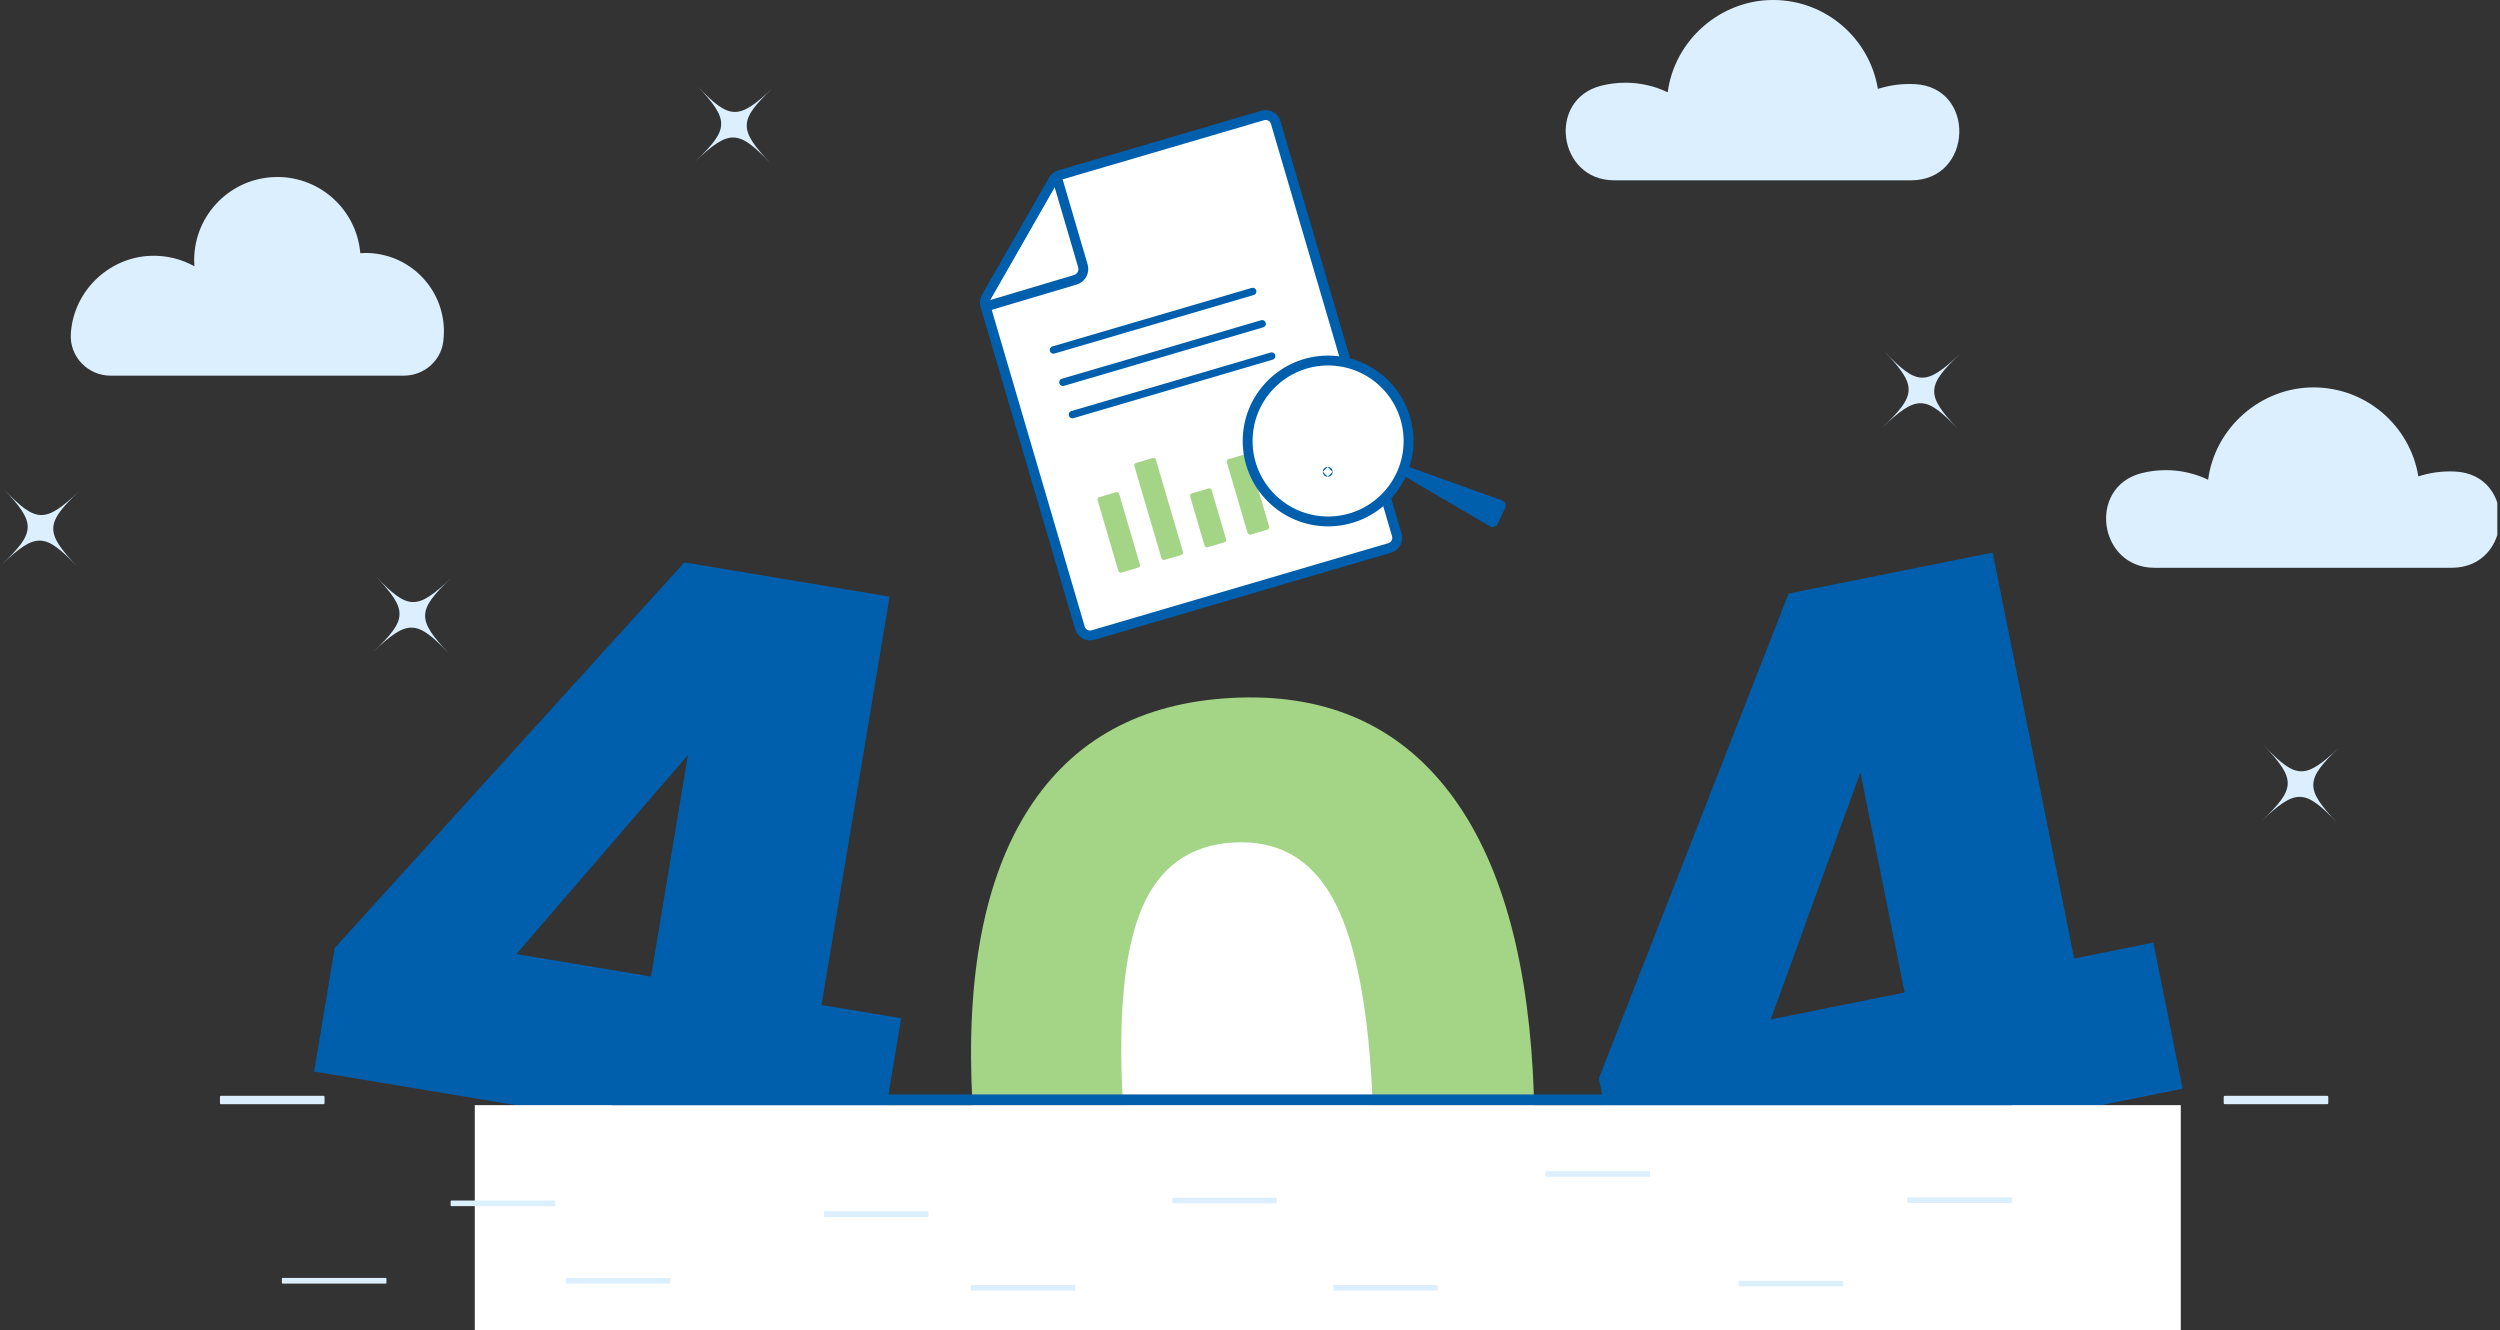 <svg width="466" height="248" viewBox="0 0 466 248" fill="none" xmlns="http://www.w3.org/2000/svg">
<rect x="0" y="0" width="466" height="248" fill="#333333" stroke="none"/>
<g clip-path="url(#clip0_732_7094)">
<path d="M200.302 256.033C191.337 244.811 186.247 228.022 185.034 205.676C183.828 183.457 187.073 166.282 194.772 154.153C202.472 142.024 214.209 135.53 229.993 134.672C245.773 133.816 258.149 139.003 267.114 150.225C276.079 161.452 281.166 178.174 282.372 200.393C283.578 222.615 280.333 239.818 272.639 252.011C264.944 264.204 253.204 270.728 237.425 271.586C221.642 272.442 209.271 267.26 200.304 256.033H200.302Z" fill="white"/>
<path d="M197.65 259.34C188.028 247.389 182.565 229.51 181.263 205.713C179.969 182.05 183.451 163.76 191.715 150.843C199.979 137.926 212.577 131.011 229.517 130.097C246.455 129.185 259.738 134.709 269.36 146.66C278.982 158.616 284.443 176.424 285.737 200.086C287.031 223.751 283.549 242.071 275.29 255.056C267.031 268.042 254.43 274.989 237.495 275.903C220.555 276.815 207.277 271.296 197.652 259.34H197.65Z" fill="#A4D586"/>
<path d="M252.108 238.727C255.394 231.016 256.601 218.985 255.722 202.639C254.836 186.174 252.347 174.347 248.26 167.157C244.17 159.967 238.075 156.596 229.979 157.039C221.881 157.483 216.185 161.531 212.896 169.183C209.604 176.84 208.399 188.838 209.278 205.182C210.157 221.528 212.643 233.356 216.741 240.664C220.834 247.974 226.931 251.406 235.03 250.962C243.126 250.519 248.82 246.44 252.108 238.725V238.727Z" fill="white"/>
<path d="M433.82 204.259H414.673C414.577 204.259 414.5 204.336 414.5 204.431V205.656C414.5 205.751 414.577 205.828 414.673 205.828H433.82C433.915 205.828 433.992 205.751 433.992 205.656V204.431C433.992 204.336 433.915 204.259 433.82 204.259Z" fill="#DBEFFF"/>
<path d="M60.32 204.259H41.173C41.077 204.259 41 204.336 41 204.431V205.656C41 205.751 41.077 205.828 41.173 205.828H60.32C60.415 205.828 60.492 205.751 60.492 205.656V204.431C60.492 204.336 60.415 204.259 60.32 204.259Z" fill="#DBEFFF"/>
<path d="M397.639 236.773H378.377C378.313 236.773 378.262 236.825 378.262 236.888V237.705C378.262 237.769 378.313 237.82 378.377 237.82H397.639C397.703 237.82 397.754 237.769 397.754 237.705V236.888C397.754 236.825 397.703 236.773 397.639 236.773Z" fill="#C4CEFE"/>
<path d="M75.284 70.021C78.94 70.021 82.118 67.366 82.613 63.744C82.7 63.095 82.746 62.43 82.746 61.758C82.746 53.693 76.209 47.155 68.143 47.155C67.812 47.155 67.485 47.171 67.159 47.192C66.491 39.24 59.83 32.992 51.705 32.992C43.138 32.992 36.191 39.937 36.191 48.506C36.191 48.886 36.209 49.261 36.237 49.636C33.804 48.278 30.972 47.551 27.957 47.689C20.166 48.046 13.762 54.279 13.212 62.059C13.207 62.122 13.203 62.184 13.2 62.243C12.95 66.475 16.371 70.023 20.61 70.023H75.284V70.021Z" fill="#DBEFFF"/>
<path d="M456.979 105.833C468.525 105.833 469.165 88.455 457.632 87.894C457.317 87.878 456.999 87.871 456.682 87.871C454.622 87.871 452.641 88.198 450.782 88.796C449.238 79.389 441.076 72.212 431.232 72.212C421.388 72.212 412.869 79.711 411.592 89.422C409.206 88.278 406.532 87.636 403.709 87.636C402.132 87.636 400.6 87.836 399.141 88.211C389.044 90.812 391.163 105.835 401.589 105.835H456.983L456.979 105.833Z" fill="#DBEFFF"/>
<path d="M356.233 33.611C367.777 33.611 368.415 16.238 356.886 15.677C356.571 15.661 356.253 15.654 355.936 15.654C353.879 15.654 351.895 15.98 350.036 16.576C348.492 7.172 340.332 -0.003 330.493 -0.003C320.653 -0.003 312.135 7.494 310.858 17.202C308.471 16.059 305.798 15.417 302.976 15.417C301.4 15.417 299.87 15.617 298.409 15.992C288.314 18.592 290.433 33.609 300.857 33.609H356.233V33.611Z" fill="#DBEFFF"/>
<path d="M351.288 65.533C357.345 71.928 359.001 71.972 365.396 65.915C359.001 71.972 358.958 73.628 365.014 80.023C358.958 73.628 357.301 73.585 350.906 79.641C357.301 73.585 357.345 71.928 351.288 65.533Z" fill="#DBEFFF"/>
<path d="M129.948 16.003C136.005 22.398 137.662 22.441 144.056 16.385C137.662 22.441 137.618 24.098 143.674 30.493C137.618 24.098 135.961 24.054 129.566 30.111C135.961 24.054 136.005 22.398 129.948 16.003Z" fill="#DBEFFF"/>
<path d="M69.991 107.361C76.048 113.756 77.705 113.8 84.099 107.743C77.705 113.8 77.661 115.457 83.717 121.851C77.661 115.457 76.004 115.413 69.609 121.469C76.004 115.413 76.048 113.756 69.991 107.361Z" fill="#DBEFFF"/>
<path d="M0.683 91.142C6.739 97.536 8.396 97.58 14.791 91.524C8.396 97.58 8.352 99.237 14.409 105.632C8.352 99.237 6.695 99.193 0.301 105.25C6.695 99.193 6.739 97.536 0.683 91.142Z" fill="#DBEFFF"/>
<path d="M421.952 138.908C428.009 145.303 429.666 145.347 436.06 139.29C429.666 145.347 429.622 147.003 435.678 153.398C429.622 147.003 427.965 146.96 421.57 153.016C427.965 146.96 428.009 145.303 421.952 138.908Z" fill="#DBEFFF"/>
<path d="M203.737 118.372L259.039 102.131C260.074 101.827 260.668 100.741 260.362 99.706L237.791 22.845C237.487 21.809 236.401 21.216 235.365 21.522L197.501 32.641C197.018 32.783 196.606 33.105 196.355 33.545L183.833 55.41C183.568 55.872 183.504 56.42 183.653 56.931L201.307 117.049C201.611 118.084 202.697 118.678 203.732 118.372H203.737Z" fill="white"/>
<path d="M203.737 118.372L259.039 102.131C260.074 101.827 260.668 100.741 260.362 99.706L237.791 22.845C237.487 21.809 236.401 21.216 235.365 21.522L197.501 32.641C197.018 32.783 196.606 33.105 196.355 33.545L183.833 55.41C183.568 55.872 183.504 56.42 183.653 56.931L201.307 117.049C201.611 118.084 202.697 118.678 203.732 118.372H203.737Z" stroke="#005FAD" stroke-width="1.841" stroke-linecap="round" stroke-linejoin="round"/>
<path d="M197.234 33.832L201.85 49.555C202.175 50.66 201.544 51.82 200.442 52.151L184.008 57.054" fill="white"/>
<path d="M197.234 33.832L201.85 49.555C202.175 50.66 201.544 51.82 200.442 52.151L184.008 57.054" stroke="#005FAD" stroke-width="1.841" stroke-linecap="round" stroke-linejoin="round"/>
<path d="M208.035 91.746L204.902 92.666C204.659 92.738 204.519 92.994 204.591 93.237L208.459 106.407C208.531 106.651 208.787 106.79 209.03 106.719L212.163 105.799C212.407 105.727 212.547 105.471 212.475 105.227L208.607 92.058C208.535 91.814 208.279 91.674 208.035 91.746Z" fill="#A4D586"/>
<path d="M225.278 91.043L222.145 91.963C221.901 92.035 221.761 92.29 221.833 92.534L224.522 101.688C224.593 101.932 224.849 102.071 225.093 102L228.226 101.079C228.47 101.008 228.609 100.752 228.538 100.508L225.849 91.355C225.777 91.111 225.521 90.971 225.278 91.043Z" fill="#A4D586"/>
<path d="M232.121 84.668L228.988 85.588C228.745 85.66 228.605 85.915 228.677 86.159L232.545 99.329C232.617 99.573 232.872 99.712 233.116 99.641L236.249 98.72C236.493 98.649 236.633 98.393 236.561 98.149L232.693 84.98C232.621 84.736 232.365 84.596 232.121 84.668Z" fill="#A4D586"/>
<path d="M214.887 85.37L211.754 86.29C211.51 86.362 211.371 86.618 211.442 86.862L216.49 104.045C216.561 104.289 216.817 104.428 217.061 104.357L220.194 103.436C220.438 103.365 220.577 103.109 220.506 102.865L215.458 85.682C215.387 85.438 215.131 85.298 214.887 85.37Z" fill="#A4D586"/>
<path d="M196.359 65.236L233.499 54.331" stroke="#005FAD" stroke-width="1.381" stroke-linecap="round" stroke-linejoin="round"/>
<path d="M198.129 71.26L235.266 60.352" stroke="#005FAD" stroke-width="1.381" stroke-linecap="round" stroke-linejoin="round"/>
<path d="M199.898 77.282L237.038 66.375" stroke="#005FAD" stroke-width="1.381" stroke-linecap="round" stroke-linejoin="round"/>
<path d="M279.17 97.628L280.549 94.699C280.811 94.14 280.537 93.477 279.955 93.27L261.445 86.622L260.633 88.088L277.693 98.088C278.225 98.399 278.908 98.187 279.168 97.63L279.17 97.628Z" fill="#005FAD"/>
<path d="M248 97C256.008 97 262.5 90.508 262.5 82.5C262.5 74.492 256.008 68 248 68C239.992 68 233.5 74.492 233.5 82.5C233.5 90.508 239.992 97 248 97Z" fill="white"/>
<path d="M247.559 97.195C255.841 97.195 262.555 90.481 262.555 82.199C262.555 73.917 255.841 67.203 247.559 67.203C239.276 67.203 232.562 73.917 232.562 82.199C232.562 90.481 239.276 97.195 247.559 97.195Z" stroke="#005FAD" stroke-width="1.841" stroke-linecap="round" stroke-linejoin="round"/>
<path d="M247.489 87.953C247.492 87.953 247.494 87.951 247.494 87.948C247.494 87.946 247.492 87.943 247.489 87.943C247.487 87.943 247.484 87.946 247.484 87.948C247.484 87.951 247.487 87.953 247.489 87.953Z" stroke="#005FAD" stroke-width="1.841" stroke-linecap="round" stroke-linejoin="round"/>
<path d="M406.845 202.934L392.093 205.898L398.02 235.405L366.433 241.751L360.506 212.244L302.629 223.874L298.031 200.988L333.403 110.643L371.42 103.003L386.621 178.66L401.373 175.696L406.845 202.934ZM346.784 143.964L330.065 190.023L355.031 185.007L346.784 143.962V143.964Z" fill="#005FAD"/>
<path d="M163.408 217.208L148.566 214.734L143.619 244.42L111.839 239.123L116.786 209.437L58.555 199.731L62.393 176.704L127.571 104.837L165.82 111.213L153.131 187.333L167.973 189.807L163.406 217.21L163.408 217.208ZM128.236 140.738L96.235 177.846L121.353 182.031L128.236 140.738Z" fill="#005FAD"/>
<path d="M406.5 206H88.5V272H406.5V206Z" fill="white"/>
<path d="M375 204H114V206H375V204Z" fill="#005FAD"/>
<path d="M71.92 238.211H52.658C52.594 238.211 52.543 238.262 52.543 238.326V239.143C52.543 239.206 52.594 239.258 52.658 239.258H71.92C71.984 239.258 72.035 239.206 72.035 239.143V238.326C72.035 238.262 71.984 238.211 71.92 238.211Z" fill="#DBEFFF"/>
<path d="M124.815 238.211H105.553C105.489 238.211 105.438 238.262 105.438 238.326V239.143C105.438 239.206 105.489 239.258 105.553 239.258H124.815C124.878 239.258 124.93 239.206 124.93 239.143V238.326C124.93 238.262 124.878 238.211 124.815 238.211Z" fill="#DBEFFF"/>
<path d="M172.952 225.787H153.689C153.626 225.787 153.574 225.839 153.574 225.902V226.719C153.574 226.783 153.626 226.834 153.689 226.834H172.952C173.015 226.834 173.067 226.783 173.067 226.719V225.902C173.067 225.839 173.015 225.787 172.952 225.787Z" fill="#DBEFFF"/>
<path d="M200.331 239.524H181.068C181.005 239.524 180.953 239.576 180.953 239.639V240.456C180.953 240.52 181.005 240.571 181.068 240.571H200.331C200.394 240.571 200.446 240.52 200.446 240.456V239.639C200.446 239.576 200.394 239.524 200.331 239.524Z" fill="#DBEFFF"/>
<path d="M267.881 239.524H248.619C248.555 239.524 248.504 239.576 248.504 239.639V240.456C248.504 240.52 248.555 240.571 248.619 240.571H267.881C267.945 240.571 267.996 240.52 267.996 240.456V239.639C267.996 239.576 267.945 239.524 267.881 239.524Z" fill="#DBEFFF"/>
<path d="M343.452 238.748H324.189C324.126 238.748 324.074 238.8 324.074 238.863V239.68C324.074 239.744 324.126 239.795 324.189 239.795H343.452C343.515 239.795 343.567 239.744 343.567 239.68V238.863C343.567 238.8 343.515 238.748 343.452 238.748Z" fill="#DBEFFF"/>
<path d="M103.377 223.773H84.115C84.052 223.773 84 223.825 84 223.888V224.705C84 224.769 84.052 224.82 84.115 224.82H103.377C103.441 224.82 103.492 224.769 103.492 224.705V223.888C103.492 223.825 103.441 223.773 103.377 223.773Z" fill="#DBEFFF"/>
<path d="M237.873 223.266H218.611C218.548 223.266 218.496 223.317 218.496 223.381V224.198C218.496 224.261 218.548 224.313 218.611 224.313H237.873C237.937 224.313 237.989 224.261 237.989 224.198V223.381C237.989 223.317 237.937 223.266 237.873 223.266Z" fill="#DBEFFF"/>
<path d="M374.909 223.183H355.646C355.583 223.183 355.531 223.234 355.531 223.298V224.115C355.531 224.178 355.583 224.23 355.646 224.23H374.909C374.972 224.23 375.024 224.178 375.024 224.115V223.298C375.024 223.234 374.972 223.183 374.909 223.183Z" fill="#DBEFFF"/>
<path d="M307.459 218.311H288.197C288.134 218.311 288.082 218.362 288.082 218.426V219.242C288.082 219.306 288.134 219.358 288.197 219.358H307.459C307.523 219.358 307.575 219.306 307.575 219.242V218.426C307.575 218.362 307.523 218.311 307.459 218.311Z" fill="#DBEFFF"/>
</g>
<defs>
<clipPath id="clip0_732_7094">
<rect width="465" height="248" fill="white" transform="translate(0.5)"/>
</clipPath>
</defs>
</svg>
